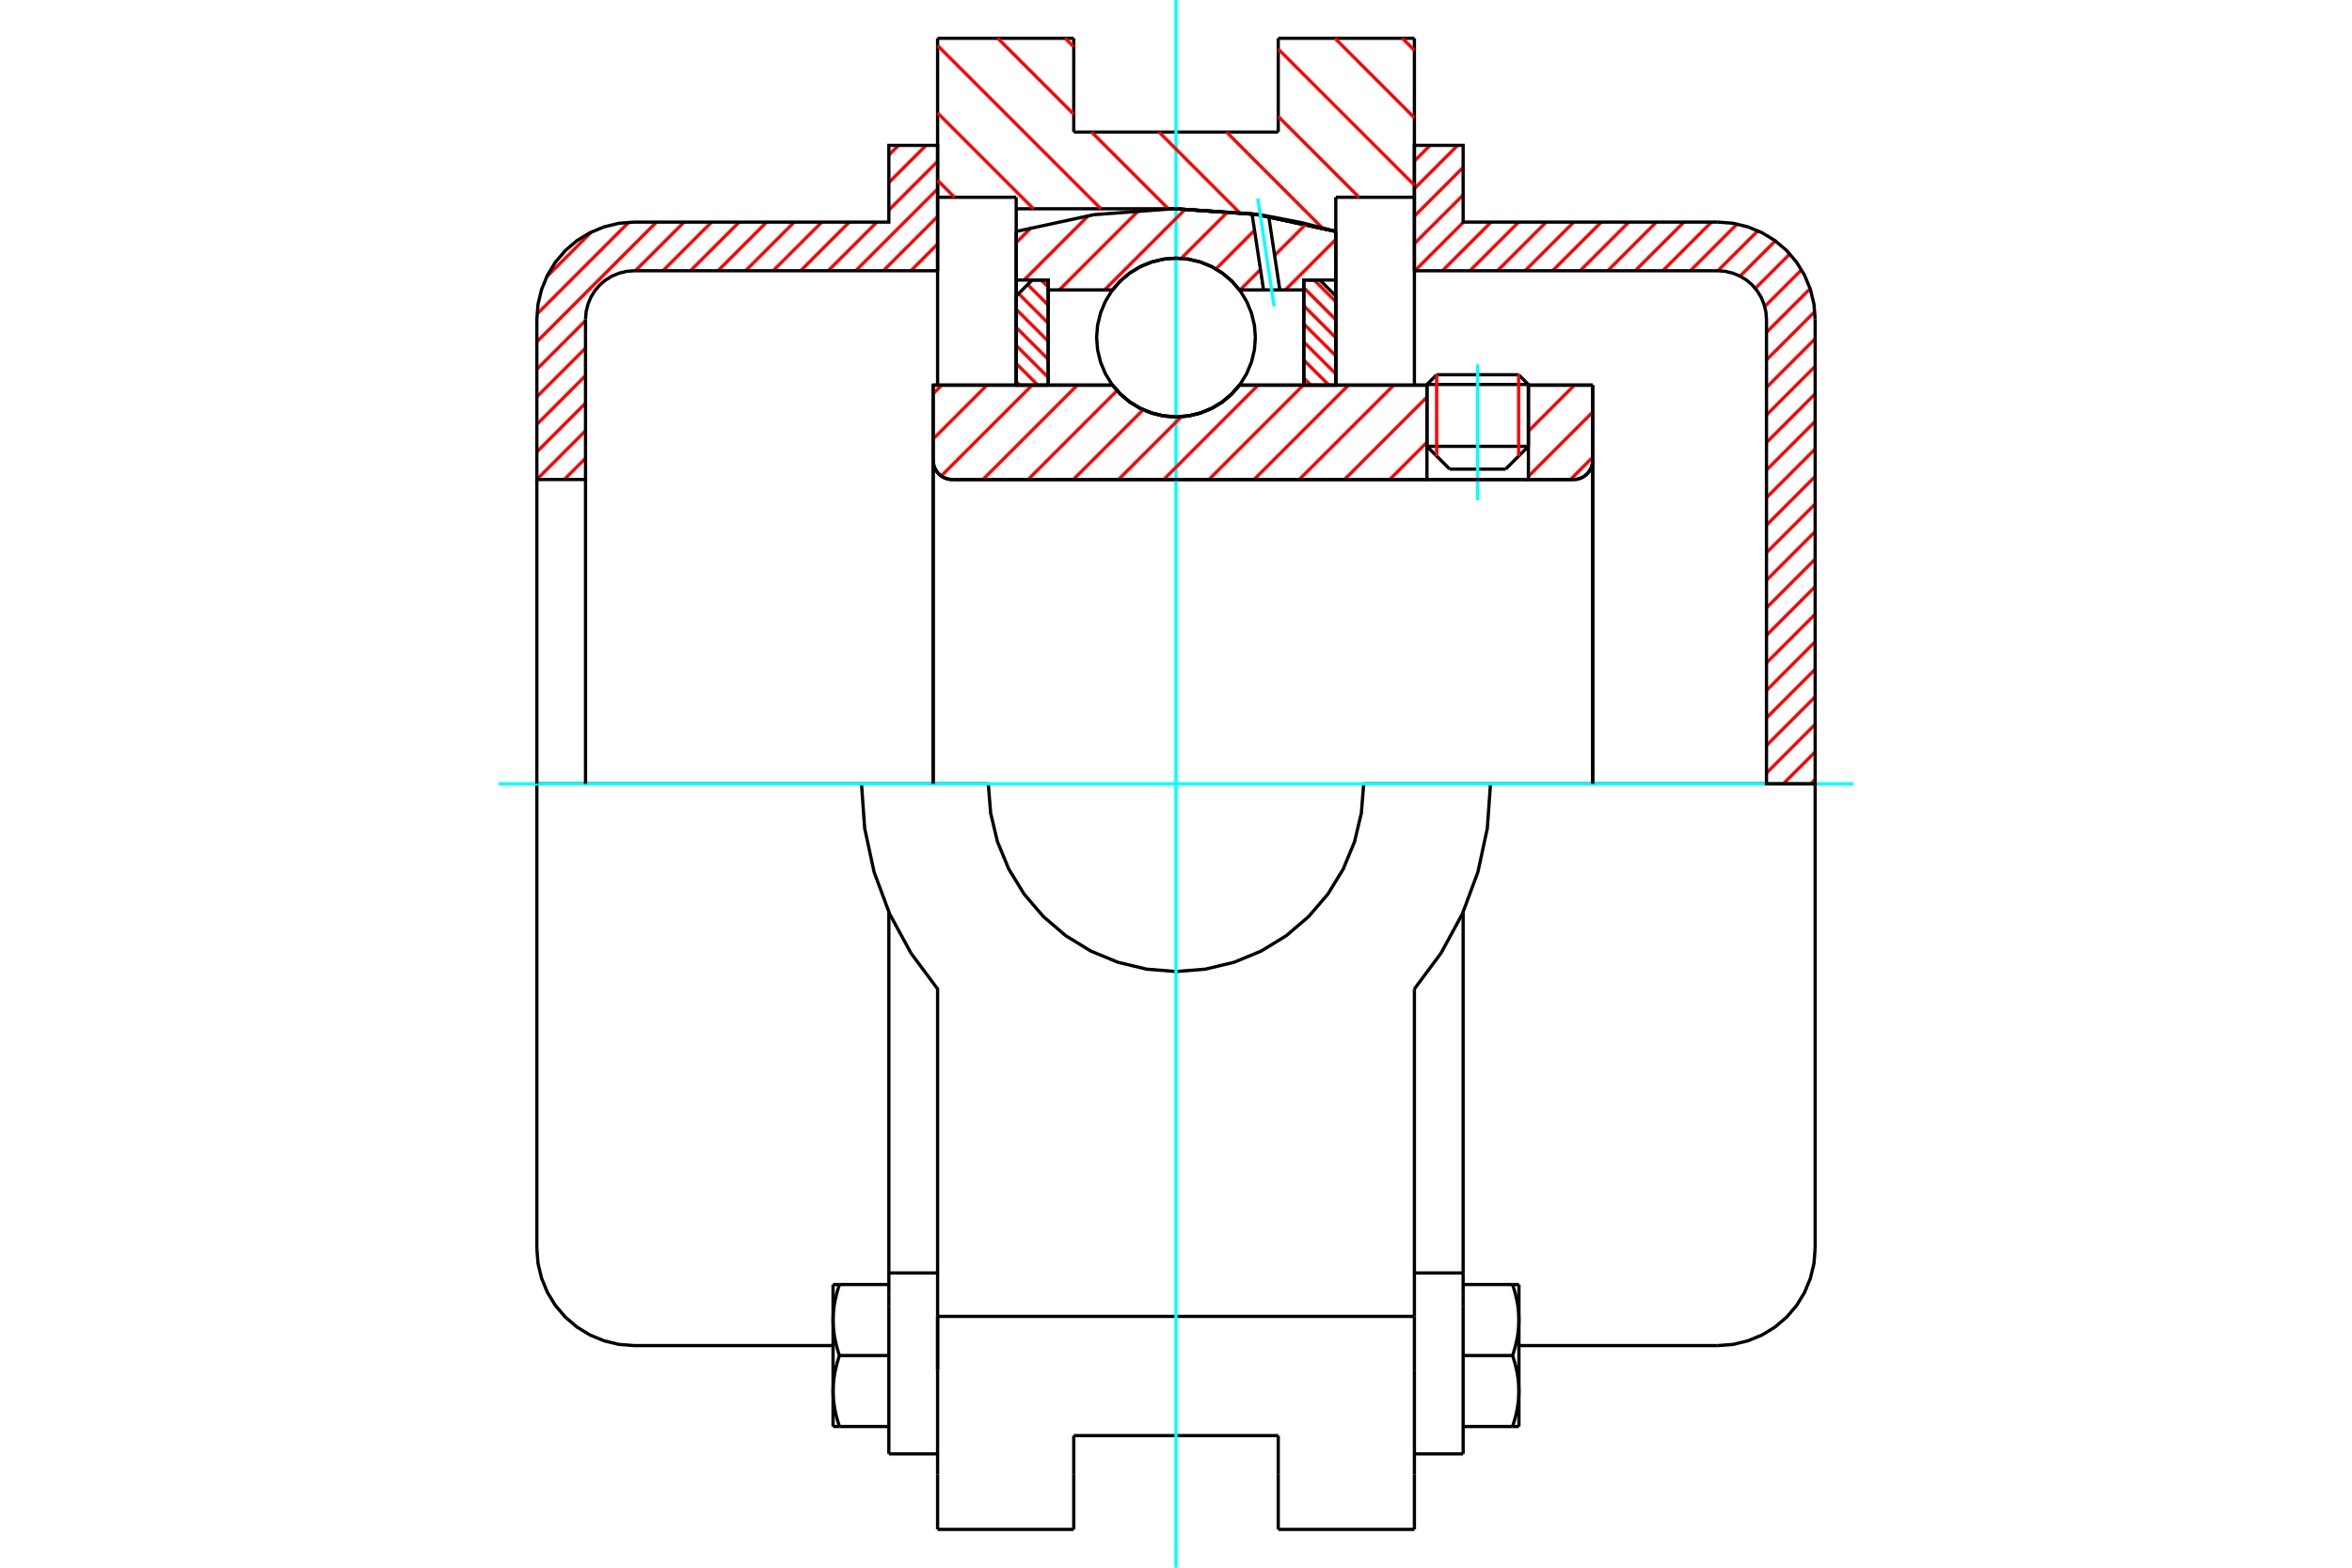 <?xml version="1.0" standalone="no"?>
<!DOCTYPE svg PUBLIC "-//W3C//DTD SVG 1.1//EN"
	"http://www.w3.org/Graphics/SVG/1.1/DTD/svg11.dtd">
<svg xmlns="http://www.w3.org/2000/svg" height="100%" width="100%" viewBox="0 0 36000 24000">
	<rect x="-1800" y="-1200" width="39600" height="26400" style="fill:#FFF"/>
	<g style="fill:none; fill-rule:evenodd" transform="matrix(1 0 0 1 0 0)">
		<g style="fill:none; stroke:#000; stroke-width:50; shape-rendering:geometricPrecision">
			<line x1="23394" y1="5886" x2="21841" y2="5886"/>
			<line x1="21990" y1="5737" x2="23245" y2="5737"/>
			<line x1="21841" y1="6833" x2="23394" y2="6833"/>
			<line x1="23045" y1="7182" x2="22190" y2="7182"/>
			<polyline points="24084,7341 24130,7338 24175,7327 24218,7309 24257,7285 24292,7255 24322,7220 24346,7181 24364,7138 24374,7094 24378,7048"/>
			<line x1="24378" y1="5896" x2="24378" y2="7048"/>
			<line x1="23394" y1="5896" x2="24378" y2="5896"/>
			<line x1="18972" y1="5896" x2="21841" y2="5896"/>
			<polyline points="17028,5896 17152,6037 17296,6157 17457,6254 17630,6324 17813,6368 18000,6382 18187,6368 18370,6324 18543,6254 18704,6157 18848,6037 18972,5896"/>
			<line x1="14283" y1="5896" x2="17028" y2="5896"/>
			<line x1="14283" y1="7048" x2="14283" y2="5896"/>
			<polyline points="14283,7048 14287,7094 14297,7138 14315,7181 14339,7220 14369,7255 14404,7285 14443,7309 14486,7327 14531,7338 14577,7341"/>
			<line x1="24084" y1="7341" x2="14577" y2="7341"/>
			<line x1="24378" y1="7048" x2="24378" y2="12000"/>
			<line x1="14283" y1="7048" x2="14283" y2="12000"/>
			<line x1="21990" y1="5737" x2="21841" y2="5886"/>
			<line x1="23394" y1="5886" x2="23245" y2="5737"/>
			<line x1="23045" y1="7182" x2="23394" y2="6833"/>
			<line x1="21841" y1="6833" x2="22190" y2="7182"/>
			<line x1="21841" y1="5886" x2="21841" y2="6833"/>
			<line x1="23394" y1="6833" x2="23394" y2="5886"/>
			<line x1="21649" y1="586" x2="21649" y2="3020"/>
			<line x1="19565" y1="586" x2="21649" y2="586"/>
			<line x1="19565" y1="2022" x2="19565" y2="586"/>
			<line x1="16435" y1="2022" x2="19565" y2="2022"/>
			<line x1="16435" y1="586" x2="16435" y2="2022"/>
			<line x1="14351" y1="586" x2="16435" y2="586"/>
			<line x1="14351" y1="3020" x2="14351" y2="586"/>
			<line x1="15554" y1="3020" x2="14351" y2="3020"/>
			<line x1="15554" y1="3196" x2="15554" y2="3020"/>
			<line x1="18000" y1="3196" x2="15554" y2="3196"/>
			<polyline points="20446,3543 19235,3283 18000,3196"/>
			<line x1="20446" y1="3020" x2="20446" y2="3543"/>
			<line x1="21649" y1="3020" x2="20446" y2="3020"/>
			<line x1="22814" y1="12000" x2="20873" y2="12000"/>
			<line x1="15127" y1="12000" x2="13186" y2="12000"/>
			<polyline points="15127,12000 15163,12449 15268,12888 15440,13304 15676,13689 15969,14031 16311,14324 16696,14560 17112,14732 17551,14837 18000,14873 18449,14837 18888,14732 19304,14560 19689,14324 20031,14031 20324,13689 20560,13304 20732,12888 20837,12449 20873,12000"/>
			<polyline points="13186,12000 13235,12682 13379,13350 13617,13991 13943,14591 14351,15140 14351,20153"/>
			<line x1="21649" y1="20153" x2="14351" y2="20153"/>
			<line x1="21649" y1="15140" x2="21649" y2="20153"/>
			<polyline points="21649,15140 22057,14591 22383,13991 22621,13350 22765,12682 22814,12000"/>
			<line x1="21649" y1="20968" x2="21649" y2="20153"/>
			<line x1="21649" y1="22575" x2="21649" y2="20968"/>
			<line x1="21649" y1="23414" x2="21649" y2="22575"/>
			<line x1="21649" y1="3020" x2="21649" y2="5896"/>
			<line x1="14351" y1="5896" x2="14351" y2="3020"/>
			<line x1="14351" y1="22575" x2="14351" y2="23414"/>
			<line x1="14351" y1="20968" x2="14351" y2="22575"/>
			<line x1="14351" y1="20968" x2="14351" y2="20153"/>
			<line x1="20446" y1="3543" x2="20446" y2="5896"/>
			<line x1="15554" y1="5896" x2="15554" y2="3196"/>
			<line x1="16435" y1="22575" x2="16435" y2="21978"/>
			<line x1="16435" y1="23414" x2="16435" y2="22575"/>
			<line x1="16435" y1="21978" x2="19565" y2="21978"/>
			<line x1="19565" y1="22575" x2="19565" y2="23414"/>
			<line x1="19565" y1="21978" x2="19565" y2="22575"/>
			<line x1="19565" y1="23414" x2="21649" y2="23414"/>
			<line x1="14351" y1="23414" x2="16435" y2="23414"/>
			<polyline points="20446,3543 19235,3283 18000,3196"/>
			<line x1="13605" y1="19999" x2="13605" y2="22258"/>
			<line x1="13605" y1="19827" x2="13605" y2="19999"/>
			<line x1="13605" y1="19488" x2="13605" y2="19827"/>
			<polyline points="13605,13967 13605,19488 14351,19488"/>
			<line x1="14351" y1="20153" x2="14351" y2="20968"/>
			<polyline points="12751,21296 12751,21310 12752,21325 12752,21340 12753,21355 12753,21370 12754,21385 12755,21400 12756,21415 12758,21430 12759,21444 12761,21459 12763,21474 12765,21489 12767,21504 12769,21519 12771,21535 12774,21550 12777,21565 12779,21580 12782,21596 12786,21611 12789,21627 12793,21642 12796,21658 12800,21674 12804,21690 12808,21706 12813,21722 12817,21738 12822,21755 12827,21771 12832,21788 12837,21805 12843,21822 12848,21839"/>
			<line x1="12751" y1="21839" x2="12751" y2="21296"/>
			<line x1="12848" y1="21839" x2="12751" y2="21839"/>
			<polyline points="12751,20209 12751,20223 12752,20238 12752,20253 12753,20268 12753,20283 12754,20298 12755,20313 12756,20328 12758,20343 12759,20357 12761,20372 12763,20387 12765,20402 12767,20417 12769,20432 12771,20448 12774,20463 12777,20478 12779,20493 12782,20509 12786,20524 12789,20540 12793,20555 12796,20571 12800,20587 12804,20603 12808,20619 12813,20635 12817,20651 12822,20668 12827,20684 12832,20701 12837,20718 12843,20735 12848,20752"/>
			<line x1="12751" y1="21296" x2="12751" y2="20209"/>
			<polyline points="12848,20752 12843,20769 12837,20786 12832,20803 12827,20820 12822,20836 12817,20853 12813,20869 12808,20885 12804,20901 12800,20917 12796,20933 12793,20949 12789,20964 12786,20980 12782,20995 12779,21011 12777,21026 12774,21041 12771,21057 12769,21072 12767,21087 12765,21102 12763,21117 12761,21132 12759,21147 12758,21162 12756,21176 12755,21191 12754,21206 12753,21221 12753,21236 12752,21251 12752,21266 12751,21281 12751,21296"/>
			<line x1="12751" y1="19665" x2="12848" y2="19665"/>
			<line x1="12751" y1="20209" x2="12751" y2="19665"/>
			<polyline points="12848,19665 12843,19682 12837,19699 12832,19716 12827,19733 12822,19749 12817,19766 12813,19782 12808,19798 12804,19814 12800,19830 12796,19846 12793,19862 12789,19877 12786,19893 12782,19908 12779,19924 12777,19939 12774,19954 12771,19969 12769,19985 12767,20000 12765,20015 12763,20030 12761,20045 12759,20060 12758,20074 12756,20089 12755,20104 12754,20119 12753,20134 12753,20149 12752,20164 12752,20179 12751,20194 12751,20209"/>
			<line x1="13605" y1="20752" x2="12848" y2="20752"/>
			<line x1="13605" y1="19665" x2="12848" y2="19665"/>
			<line x1="13605" y1="21839" x2="12848" y2="21839"/>
			<line x1="9708" y1="12000" x2="8217" y2="12000"/>
			<line x1="13186" y1="12000" x2="9708" y2="12000"/>
			<line x1="8217" y1="12000" x2="8217" y2="19110"/>
			<line x1="13605" y1="22258" x2="14351" y2="22258"/>
			<polyline points="8217,19110 8235,19343 8290,19570 8379,19786 8501,19986 8653,20164 8831,20316 9031,20438 9247,20527 9474,20582 9708,20600 12751,20600"/>
			<line x1="21649" y1="19488" x2="22395" y2="19488"/>
			<line x1="22395" y1="19827" x2="22395" y2="19488"/>
			<line x1="22395" y1="19999" x2="22395" y2="19827"/>
			<line x1="22395" y1="22258" x2="22395" y2="19999"/>
			<line x1="22395" y1="19488" x2="22395" y2="13967"/>
			<line x1="23152" y1="19665" x2="23249" y2="19665"/>
			<polyline points="23249,20209 23249,20194 23248,20179 23248,20164 23247,20149 23247,20134 23246,20119 23245,20104 23244,20089 23242,20074 23241,20060 23239,20045 23237,20030 23235,20015 23233,20000 23231,19985 23229,19969 23226,19954 23223,19939 23221,19924 23218,19908 23214,19893 23211,19877 23207,19862 23204,19846 23200,19830 23196,19814 23192,19798 23187,19782 23183,19766 23178,19749 23173,19733 23168,19716 23163,19699 23157,19682 23152,19665"/>
			<line x1="23249" y1="19665" x2="23249" y2="20209"/>
			<polyline points="23249,21296 23249,21281 23248,21266 23248,21251 23247,21236 23247,21221 23246,21206 23245,21191 23244,21176 23242,21162 23241,21147 23239,21132 23237,21117 23235,21102 23233,21087 23231,21072 23229,21057 23226,21041 23223,21026 23221,21011 23218,20995 23214,20980 23211,20964 23207,20949 23204,20933 23200,20917 23196,20901 23192,20885 23187,20869 23183,20853 23178,20836 23173,20820 23168,20803 23163,20786 23157,20769 23152,20752"/>
			<line x1="23249" y1="20209" x2="23249" y2="21296"/>
			<polyline points="23152,20752 23157,20735 23163,20718 23168,20701 23173,20684 23178,20668 23183,20651 23187,20635 23192,20619 23196,20603 23200,20587 23204,20571 23207,20555 23211,20540 23214,20524 23218,20509 23221,20493 23223,20478 23226,20463 23229,20448 23231,20432 23233,20417 23235,20402 23237,20387 23239,20372 23241,20357 23242,20343 23244,20328 23245,20313 23246,20298 23247,20283 23247,20268 23248,20253 23248,20238 23249,20223 23249,20209"/>
			<line x1="23249" y1="21839" x2="23152" y2="21839"/>
			<line x1="23249" y1="21296" x2="23249" y2="21839"/>
			<polyline points="23152,21839 23157,21822 23163,21805 23168,21788 23173,21771 23178,21755 23183,21738 23187,21722 23192,21706 23196,21690 23200,21674 23204,21658 23207,21642 23211,21627 23214,21611 23218,21596 23221,21580 23223,21565 23226,21550 23229,21535 23231,21519 23233,21504 23235,21489 23237,21474 23239,21459 23241,21444 23242,21430 23244,21415 23245,21400 23246,21385 23247,21370 23247,21355 23248,21340 23248,21325 23249,21310 23249,21296"/>
			<line x1="22395" y1="21839" x2="23152" y2="21839"/>
			<line x1="22395" y1="20752" x2="23152" y2="20752"/>
			<line x1="22395" y1="19665" x2="23152" y2="19665"/>
			<line x1="26292" y1="12000" x2="22814" y2="12000"/>
			<line x1="27783" y1="12000" x2="26292" y2="12000"/>
			<line x1="27783" y1="19110" x2="27783" y2="12000"/>
			<line x1="21649" y1="22258" x2="22395" y2="22258"/>
			<polyline points="26292,20600 26526,20582 26753,20527 26969,20438 27169,20316 27347,20164 27499,19986 27621,19786 27710,19570 27765,19343 27783,19110"/>
			<line x1="23249" y1="20600" x2="26292" y2="20600"/>
		</g>
		<g style="fill:none; stroke:#0FF; stroke-width:50; shape-rendering:geometricPrecision">
			<line x1="22617" y1="7659" x2="22617" y2="5578"/>
			<line x1="7630" y1="12000" x2="28370" y2="12000"/>
			<line x1="18000" y1="24000" x2="18000" y2="0"/>
		</g>
		<g style="fill:none; stroke:#F00; stroke-width:50; shape-rendering:geometricPrecision">
			<line x1="27783" y1="11933" x2="27716" y2="12000"/>
			<line x1="27783" y1="11511" x2="27294" y2="12000"/>
			<line x1="27783" y1="11089" x2="27038" y2="11835"/>
			<line x1="27783" y1="10668" x2="27038" y2="11413"/>
			<line x1="27783" y1="10246" x2="27038" y2="10991"/>
			<line x1="27783" y1="9824" x2="27038" y2="10570"/>
			<line x1="27783" y1="9403" x2="27038" y2="10148"/>
			<line x1="27783" y1="8981" x2="27038" y2="9726"/>
			<line x1="27783" y1="8559" x2="27038" y2="9305"/>
			<line x1="27783" y1="8138" x2="27038" y2="8883"/>
			<line x1="27783" y1="7716" x2="27038" y2="8461"/>
			<line x1="27783" y1="7294" x2="27038" y2="8040"/>
			<line x1="27783" y1="6873" x2="27038" y2="7618"/>
			<line x1="27783" y1="6451" x2="27038" y2="7196"/>
			<line x1="27783" y1="6029" x2="27038" y2="6775"/>
			<line x1="27783" y1="5608" x2="27038" y2="6353"/>
			<line x1="27783" y1="5186" x2="27038" y2="5931"/>
			<line x1="27778" y1="4770" x2="27038" y2="5510"/>
			<line x1="27707" y1="4419" x2="27038" y2="5088"/>
			<line x1="27574" y1="4130" x2="27011" y2="4693"/>
			<line x1="27395" y1="3888" x2="26867" y2="4416"/>
			<line x1="27173" y1="3688" x2="26633" y2="4228"/>
			<line x1="26907" y1="3533" x2="26294" y2="4145"/>
			<line x1="26588" y1="3430" x2="25873" y2="4145"/>
			<line x1="26196" y1="3400" x2="25451" y2="4145"/>
			<line x1="25775" y1="3400" x2="25029" y2="4145"/>
			<line x1="25353" y1="3400" x2="24608" y2="4145"/>
			<line x1="24931" y1="3400" x2="24186" y2="4145"/>
			<line x1="24510" y1="3400" x2="23764" y2="4145"/>
			<line x1="24088" y1="3400" x2="23343" y2="4145"/>
			<line x1="23666" y1="3400" x2="22921" y2="4145"/>
			<line x1="23245" y1="3400" x2="22499" y2="4145"/>
			<line x1="22823" y1="3400" x2="22078" y2="4145"/>
			<line x1="22401" y1="3400" x2="21656" y2="4145"/>
			<line x1="22395" y1="2985" x2="21649" y2="3730"/>
			<line x1="22395" y1="2563" x2="21649" y2="3309"/>
			<line x1="22311" y1="2225" x2="21649" y2="2887"/>
			<line x1="21889" y1="2225" x2="21649" y2="2465"/>
		</g>
		<g style="fill:none; stroke:#000; stroke-width:50; shape-rendering:geometricPrecision">
			<polyline points="21649,4145 21649,2225 22395,2225 22395,3400 26292,3400"/>
			<polyline points="27783,4890 27765,4657 27710,4430 27621,4214 27499,4014 27347,3836 27169,3684 26969,3562 26753,3473 26526,3418 26292,3400"/>
			<polyline points="27783,4890 27783,12000 27038,12000 27038,4890 27029,4774 27001,4660 26957,4552 26895,4452 26820,4363 26731,4287 26631,4226 26523,4182 26409,4154 26292,4145 21649,4145"/>
		</g>
		<g style="fill:none; stroke:#F00; stroke-width:50; shape-rendering:geometricPrecision">
			<line x1="14351" y1="3736" x2="13942" y2="4145"/>
			<line x1="14351" y1="3314" x2="13520" y2="4145"/>
			<line x1="14351" y1="2893" x2="13098" y2="4145"/>
			<line x1="14351" y1="2471" x2="13605" y2="3216"/>
			<line x1="13422" y1="3400" x2="12677" y2="4145"/>
			<line x1="14175" y1="2225" x2="13605" y2="2795"/>
			<line x1="13000" y1="3400" x2="12255" y2="4145"/>
			<line x1="13753" y1="2225" x2="13605" y2="2373"/>
			<line x1="12579" y1="3400" x2="11833" y2="4145"/>
			<line x1="8962" y1="7016" x2="8637" y2="7341"/>
			<line x1="12157" y1="3400" x2="11412" y2="4145"/>
			<line x1="8962" y1="6595" x2="8217" y2="7340"/>
			<line x1="11735" y1="3400" x2="10990" y2="4145"/>
			<line x1="8962" y1="6173" x2="8217" y2="6918"/>
			<line x1="11314" y1="3400" x2="10568" y2="4145"/>
			<line x1="8962" y1="5751" x2="8217" y2="6497"/>
			<line x1="10892" y1="3400" x2="10147" y2="4145"/>
			<line x1="8962" y1="5330" x2="8217" y2="6075"/>
			<line x1="10471" y1="3400" x2="9725" y2="4145"/>
			<line x1="8962" y1="4908" x2="8217" y2="5653"/>
			<line x1="10049" y1="3400" x2="8217" y2="5232"/>
			<line x1="9625" y1="3402" x2="8219" y2="4808"/>
			<line x1="9054" y1="3551" x2="8368" y2="4237"/>
		</g>
		<g style="fill:none; stroke:#000; stroke-width:50; shape-rendering:geometricPrecision">
			<polyline points="14351,4145 14351,2225 13605,2225 13605,3400 9708,3400 9474,3418 9247,3473 9031,3562 8831,3684 8653,3836 8501,4014 8379,4214 8290,4430 8235,4657 8217,4890 8217,7341 8962,7341 8962,4890"/>
			<polyline points="9708,4145 9591,4154 9477,4182 9369,4226 9269,4287 9180,4363 9105,4452 9043,4552 8999,4660 8971,4774 8962,4890"/>
			<line x1="9708" y1="4145" x2="14351" y2="4145"/>
			<line x1="8217" y1="12000" x2="8217" y2="7341"/>
			<line x1="8962" y1="7341" x2="8962" y2="12000"/>
		</g>
		<g style="fill:none; stroke:#F00; stroke-width:50; shape-rendering:geometricPrecision">
			<line x1="21465" y1="586" x2="21649" y2="770"/>
			<line x1="20433" y1="586" x2="21649" y2="1803"/>
			<line x1="19565" y1="751" x2="21649" y2="2835"/>
			<line x1="19565" y1="1783" x2="20802" y2="3020"/>
			<line x1="18773" y1="2022" x2="20240" y2="3490"/>
			<line x1="16304" y1="586" x2="16435" y2="717"/>
			<line x1="17740" y1="2022" x2="18971" y2="3254"/>
			<line x1="15272" y1="586" x2="16435" y2="1749"/>
			<line x1="16708" y1="2022" x2="17882" y2="3196"/>
			<line x1="14351" y1="697" x2="16850" y2="3196"/>
			<line x1="14351" y1="1729" x2="15818" y2="3196"/>
			<line x1="14351" y1="2761" x2="14610" y2="3020"/>
		</g>
		<g style="fill:none; stroke:#000; stroke-width:50; shape-rendering:geometricPrecision">
			<polyline points="20446,3543 19235,3283 18000,3196"/>
		</g>
		<g style="fill:none; stroke:#F00; stroke-width:50; shape-rendering:geometricPrecision">
			<line x1="23245" y1="5737" x2="23245" y2="6982"/>
			<line x1="21990" y1="6982" x2="21990" y2="5737"/>
			<line x1="15554" y1="5842" x2="15608" y2="5896"/>
			<line x1="15554" y1="5565" x2="15885" y2="5896"/>
			<line x1="15554" y1="5289" x2="16044" y2="5778"/>
			<line x1="15554" y1="5012" x2="16044" y2="5501"/>
			<line x1="15554" y1="4735" x2="16044" y2="5224"/>
			<line x1="15591" y1="4495" x2="16044" y2="4948"/>
			<line x1="15729" y1="4357" x2="16044" y2="4671"/>
			<line x1="15936" y1="4287" x2="16044" y2="4394"/>
		</g>
		<g style="fill:none; stroke:#000; stroke-width:50; shape-rendering:geometricPrecision">
			<polyline points="16044,5896 16044,4287 15799,4287 15554,4531 15554,5896 16044,5896"/>
		</g>
		<g style="fill:none; stroke:#F00; stroke-width:50; shape-rendering:geometricPrecision">
			<line x1="20115" y1="4287" x2="20446" y2="4618"/>
			<line x1="19956" y1="4405" x2="20446" y2="4894"/>
			<line x1="19956" y1="4682" x2="20446" y2="5171"/>
			<line x1="19956" y1="4959" x2="20446" y2="5448"/>
			<line x1="19956" y1="5235" x2="20446" y2="5724"/>
			<line x1="19956" y1="5512" x2="20341" y2="5896"/>
			<line x1="19956" y1="5789" x2="20064" y2="5896"/>
		</g>
		<g style="fill:none; stroke:#000; stroke-width:50; shape-rendering:geometricPrecision">
			<polyline points="19956,5896 19956,4287 20201,4287 20446,4531 20446,5896 19956,5896"/>
			<polyline points="19215,5167 19200,4977 19155,4792 19082,4616 18983,4453 18859,4308 18714,4184 18552,4085 18375,4012 18190,3967 18000,3952 17810,3967 17625,4012 17448,4085 17286,4184 17141,4308 17017,4453 16918,4616 16845,4792 16800,4977 16785,5167 16800,5357 16845,5543 16918,5719 17017,5881 17141,6026 17286,6150 17448,6250 17625,6323 17810,6367 18000,6382 18190,6367 18375,6323 18552,6250 18714,6150 18859,6026 18983,5881 19082,5719 19155,5543 19200,5357 19215,5167"/>
		</g>
		<g style="fill:none; stroke:#F00; stroke-width:50; shape-rendering:geometricPrecision">
			<line x1="20446" y1="3666" x2="19674" y2="4438"/>
			<line x1="19993" y1="3427" x2="19509" y2="3911"/>
			<line x1="19293" y1="4127" x2="18982" y2="4438"/>
			<line x1="19202" y1="3526" x2="18611" y2="4118"/>
			<line x1="18800" y1="3237" x2="18081" y2="3955"/>
			<line x1="18145" y1="3200" x2="16907" y2="4438"/>
			<line x1="17437" y1="3216" x2="16215" y2="4438"/>
			<line x1="16658" y1="3303" x2="15675" y2="4287"/>
			<line x1="15791" y1="3479" x2="15554" y2="3715"/>
		</g>
		<g style="fill:none; stroke:#000; stroke-width:50; shape-rendering:geometricPrecision">
			<polyline points="15554,5896 15554,4287 15554,3543"/>
			<polyline points="19164,3274 17952,3196 16741,3287 15554,3543"/>
			<polyline points="19419,3311 19292,3291 19164,3274"/>
			<polyline points="20446,3543 19936,3412 19419,3311"/>
			<polyline points="20446,3543 20446,4287 19956,4287 19956,4438 19956,5896"/>
			<polyline points="19956,4438 19589,4438 19340,4438 18972,4438 18848,4297 18704,4177 18543,4080 18370,4010 18187,3967 18000,3952 17813,3967 17630,4010 17457,4080 17296,4177 17152,4297 17028,4438 16044,4438 16044,5896"/>
			<polyline points="16044,4438 16044,4287 15554,4287"/>
			<line x1="20446" y1="4287" x2="20446" y2="5896"/>
		</g>
		<g style="fill:none; stroke:#0FF; stroke-width:50; shape-rendering:geometricPrecision">
			<line x1="19502" y1="4690" x2="19253" y2="3039"/>
		</g>
		<g style="fill:none; stroke:#000; stroke-width:50; shape-rendering:geometricPrecision">
			<line x1="19340" y1="4438" x2="19164" y2="3274"/>
			<line x1="19589" y1="4438" x2="19419" y2="3311"/>
		</g>
		<g style="fill:none; stroke:#F00; stroke-width:50; shape-rendering:geometricPrecision">
			<line x1="24378" y1="7001" x2="24038" y2="7341"/>
			<line x1="24378" y1="6309" x2="23394" y2="7293"/>
			<line x1="24099" y1="5896" x2="23394" y2="6602"/>
			<line x1="23408" y1="5896" x2="23394" y2="5910"/>
			<line x1="21841" y1="6771" x2="21271" y2="7341"/>
			<line x1="21841" y1="6079" x2="20579" y2="7341"/>
			<line x1="21333" y1="5896" x2="19887" y2="7341"/>
			<line x1="20641" y1="5896" x2="19195" y2="7341"/>
			<line x1="19949" y1="5896" x2="18504" y2="7341"/>
			<line x1="19257" y1="5896" x2="17812" y2="7341"/>
			<line x1="18083" y1="6379" x2="17120" y2="7341"/>
			<line x1="17497" y1="6273" x2="16429" y2="7341"/>
			<line x1="17098" y1="5980" x2="15737" y2="7341"/>
			<line x1="16490" y1="5896" x2="15045" y2="7341"/>
			<line x1="15799" y1="5896" x2="14407" y2="7287"/>
			<line x1="15107" y1="5896" x2="14283" y2="6720"/>
			<line x1="14415" y1="5896" x2="14283" y2="6028"/>
		</g>
		<g style="fill:none; stroke:#000; stroke-width:50; shape-rendering:geometricPrecision">
			<line x1="24378" y1="12000" x2="24378" y2="5896"/>
			<polyline points="24084,7341 24130,7338 24175,7327 24218,7309 24257,7285 24292,7255 24322,7220 24346,7181 24364,7138 24374,7094 24378,7048"/>
			<polyline points="24084,7341 23394,7341 23394,5896"/>
			<polyline points="23394,7341 21841,7341 21841,5896"/>
			<line x1="21841" y1="7341" x2="14577" y2="7341"/>
			<polyline points="14283,7048 14287,7094 14297,7138 14315,7181 14339,7220 14369,7255 14404,7285 14443,7309 14486,7327 14531,7338 14577,7341"/>
			<polyline points="14283,7048 14283,5896 14772,5896 17028,5896 17152,6037 17296,6157 17457,6254 17630,6324 17813,6368 18000,6382 18187,6368 18370,6324 18543,6254 18704,6157 18848,6037 18972,5896 21841,5896"/>
			<line x1="23394" y1="5896" x2="24378" y2="5896"/>
			<line x1="14283" y1="12000" x2="14283" y2="7048"/>
		</g>
	</g>
</svg>
